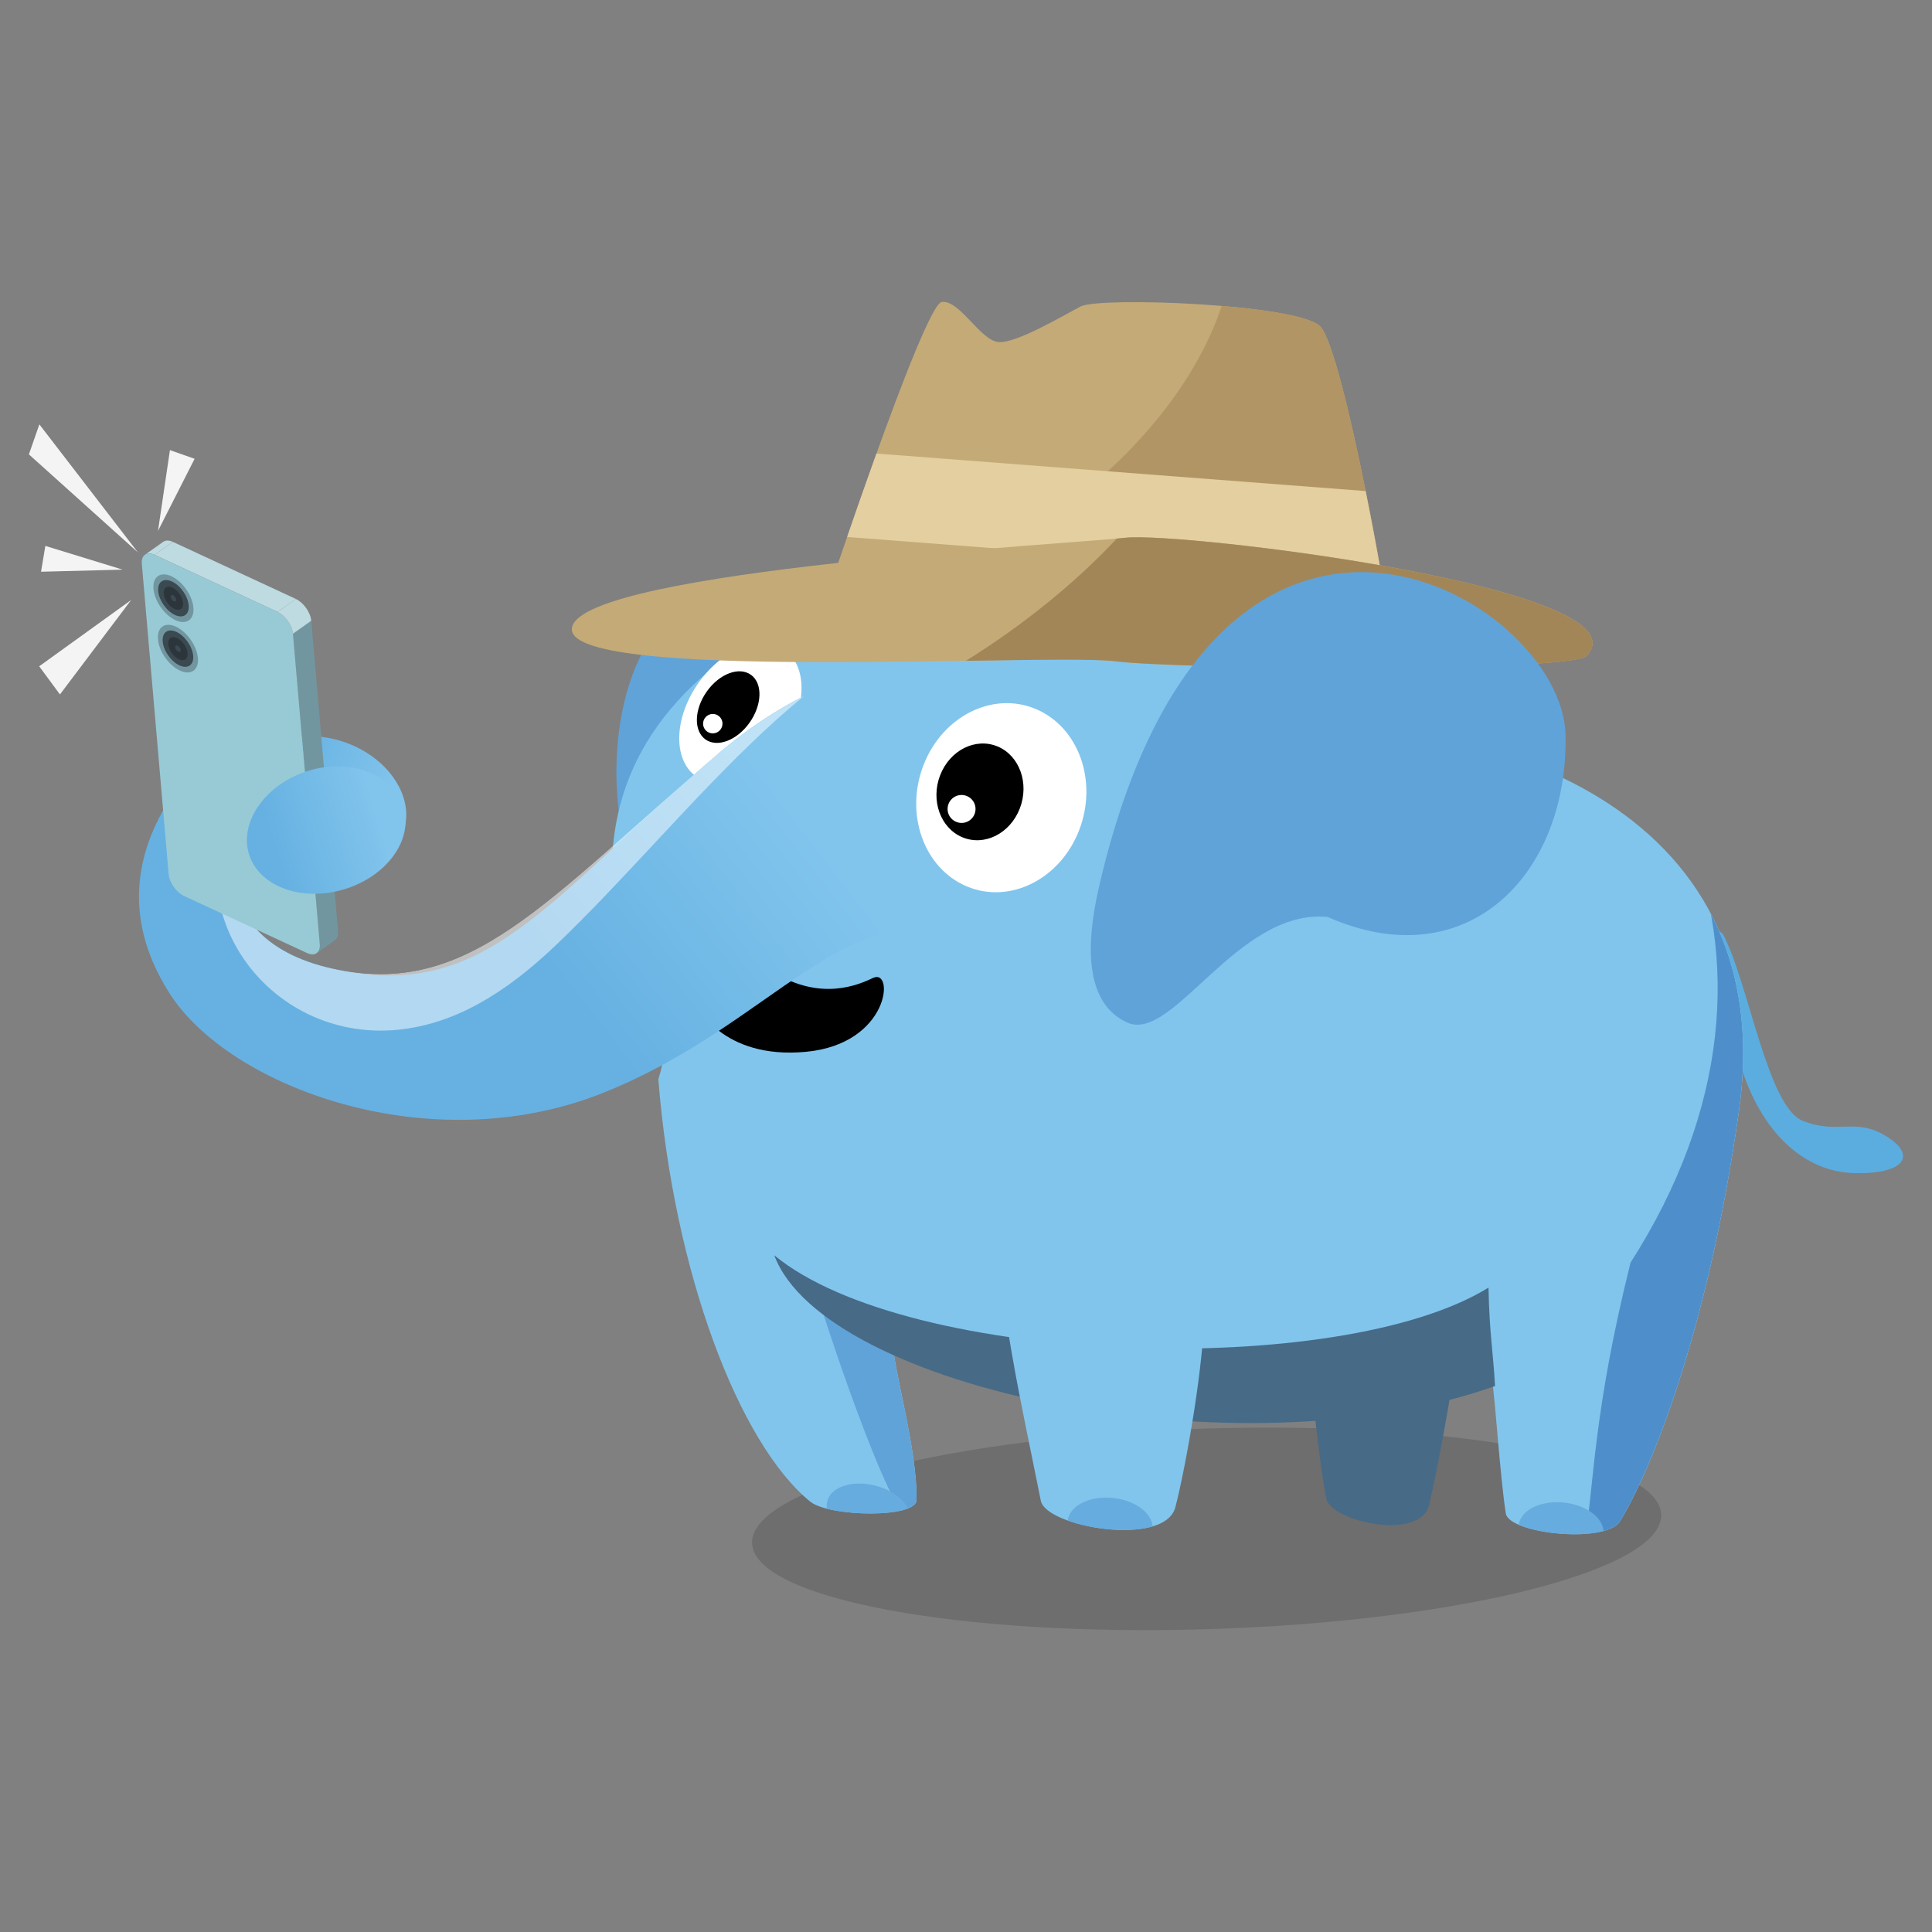 <?xml version="1.0" encoding="UTF-8"?><svg xmlns="http://www.w3.org/2000/svg" xmlns:xlink="http://www.w3.org/1999/xlink" id="Layer_1" data-name="Layer 1" viewBox="0 0 700 700"><rect x="0" y="0" width="700" height="700" fill="#808080" stroke="none"/><defs><style> .cls-1 { fill: #f4f4f4; } .cls-1, .cls-2, .cls-3, .cls-4, .cls-5, .cls-6, .cls-7, .cls-8, .cls-9, .cls-10 { fill-rule: evenodd; } .cls-2 { fill: #476a86; } .cls-11 { clip-path: url(#clippath-6); } .cls-12 { clip-path: url(#clippath-7); } .cls-3 { opacity: .14; } .cls-13 { clip-path: url(#clippath-4); } .cls-14 { fill: url(#linear-gradient-2); } .cls-15 { mask: url(#mask-1); } .cls-16 { fill: #c4aa76; } .cls-17 { clip-path: url(#clippath-9); } .cls-18 { fill: #b29564; } .cls-19 { clip-path: url(#clippath-10); } .cls-20, .cls-6 { fill: #fff; } .cls-21 { mask: url(#mask); } .cls-4 { fill: #60a3d9; } .cls-5 { fill: #66acde; } .cls-22 { fill: #a38657; } .cls-23 { clip-path: url(#clippath-11); } .cls-24 { fill: none; } .cls-25 { fill: url(#linear-gradient-4); } .cls-26 { fill: url(#linear-gradient-3); } .cls-27 { clip-path: url(#clippath-1); } .cls-28 { fill: url(#linear-gradient-5); } .cls-7 { fill: #4e8fcb; } .cls-29 { fill: #bddbe0; } .cls-8 { fill: #81c5ed; } .cls-30 { isolation: isolate; } .cls-31 { clip-path: url(#clippath-5); } .cls-32 { fill: #7296a0; } .cls-33 { clip-path: url(#clippath-8); } .cls-34 { clip-path: url(#clippath-3); } .cls-35 { clip-path: url(#clippath-12); } .cls-36 { fill: #98cad5; } .cls-37 { fill: url(#linear-gradient-6); } .cls-38 { fill: #3b4951; } .cls-39 { clip-path: url(#clippath-2); } .cls-40 { fill: #e4cfa1; } .cls-10 { fill: #5bade0; } .cls-41 { clip-path: url(#clippath-13); } .cls-42 { fill: #2c353b; } .cls-43 { fill: url(#linear-gradient); } .cls-44 { clip-path: url(#clippath); } .cls-45 { opacity: .5; } </style><clipPath id="clippath"><path class="cls-24" d="M118,311.38s10.85-10.03,4.27-26.97c-4.65-11.99-20.55-15.72-20.55-15.72l16.28,42.69Z"/></clipPath><linearGradient id="linear-gradient" x1="464.76" y1="-1224.28" x2="468.17" y2="-1224.28" gradientTransform="translate(-2889.79 -7591.94) scale(6.44 -6.44)" gradientUnits="userSpaceOnUse"><stop offset="0" stop-color="#66b1e2"/><stop offset="1" stop-color="#81c5ed"/></linearGradient><clipPath id="clippath-1"><path class="cls-24" d="M221.8,310.98c1.83,41.32,26.78,47.73,16.72,80.11,5.6,70.13,29.36,132.23,55.2,153.12,7.26,5.43,38.22,5.89,38.36-.68.38-18.18-8.58-48.19-8.78-58.31,64.13,19.72,78.6,17.21,108.51,14.28,21.05-2.06,49.74-4.33,108.75.77,1.13,5.7,2.85,34.38,5,48.08,1.18,7.52,37.48,11.23,41.63,2.43,9.78-15.89,31.29-65.6,42.89-148.41,16.84-120.11-112.63-141.61-142.21-135.93-14.89-34.14-46.9-70.58-75.37-70.69-2.22-.01-4.54.02-6.98.08-59.3,1.63-179.73,26.61-183.73,115.15"/></clipPath><clipPath id="clippath-2"><rect class="cls-24" x="497.94" y="193.55" width="218.72" height="391.16" transform="translate(-10.42 16.76) rotate(-1.57)"/></clipPath><clipPath id="clippath-3"><rect class="cls-24" x="497.94" y="193.54" width="218.72" height="391.16" transform="translate(-10.42 16.76) rotate(-1.57)"/></clipPath><linearGradient id="linear-gradient-2" x1="541.74" y1="-951.49" x2="546.69" y2="-951.49" gradientTransform="translate(-41161.6 24273.42) rotate(-90) scale(43.9 -43.9)" gradientUnits="userSpaceOnUse"><stop offset="0" stop-color="#fff"/><stop offset="1" stop-color="#000"/></linearGradient><mask id="mask" x="468.11" y="176.91" width="278.39" height="426.01" maskUnits="userSpaceOnUse"><g class="cls-39"><rect x="498.15" y="193.54" width="218.72" height="406.47" transform="translate(-10.63 16.77) rotate(-1.57)"/><g class="cls-30"><g class="cls-34"><rect class="cls-14" x="402.65" y="262.56" width="409.3" height="253.12" transform="translate(180.72 970.72) rotate(-86.39)"/></g></g></g></mask><clipPath id="clippath-4"><rect class="cls-24" x="497.94" y="193.55" width="218.72" height="391.16" transform="translate(-10.42 16.76) rotate(-1.57)"/></clipPath><clipPath id="clippath-5"><rect class="cls-24" x="298.33" y="472" width="43.4" height="83.86" transform="translate(-13.94 8.95) rotate(-1.57)"/></clipPath><clipPath id="clippath-6"><rect class="cls-24" x="298.33" y="472" width="43.4" height="83.86" transform="translate(-13.94 8.95) rotate(-1.57)"/></clipPath><linearGradient id="linear-gradient-3" x1="626.12" y1="-792.53" x2="631.07" y2="-792.53" gradientTransform="translate(5452.94 7000.91) rotate(-180) scale(8.19 -8.19)" xlink:href="#linear-gradient-2"/><mask id="mask-1" x="280.96" y="463.02" width="78.13" height="101.81" maskUnits="userSpaceOnUse"><g class="cls-31"><rect x="298.39" y="471.99" width="43.4" height="88.79" transform="translate(-14.01 8.95) rotate(-1.57)"/><g class="cls-30"><g class="cls-11"><rect class="cls-26" x="290.43" y="468.52" width="59.19" height="90.81" transform="translate(-107.57 85.32) rotate(-13.02)"/></g></g></g></mask><clipPath id="clippath-7"><rect class="cls-24" x="298.33" y="472" width="43.4" height="83.86" transform="translate(-13.94 8.95) rotate(-1.57)"/></clipPath><clipPath id="clippath-8"><path class="cls-24" d="M377.1,543.69c1.66,9.53,44.95,17.13,48.77,2.36,3.83-14.78,10.7-53.63,10.42-72.24-23.02-.77-49.46-.91-72.49-1.68,2.91,22.66,8.9,49.34,13.3,71.56"/></clipPath><clipPath id="clippath-9"><path class="cls-24" d="M260.22,273.08c-62.74,53.21-83.9,90.63-139.91,77.82-50.73-11.59-36.3-55.31-30.17-74.12.64-1.96,3.17-8.67,3.17-8.67,0,0-18.72,3.99-27.45,15.19-11.18,15.01-26.13,42.58-4.41,76.63,21.71,34.05,94.36,60.99,156.88,36.11,62.52-24.87,88.76-73.98,132.96-55.11,44.2,18.87,112.96-54.48,49.58-86-20.85-10.38-41.53-15.63-61.99-15.07-26.58.73-52.82,11.27-78.67,33.2"/></clipPath><linearGradient id="linear-gradient-4" x1="484.22" y1="-1038.68" x2="489.17" y2="-1038.68" gradientTransform="translate(-22277.71 -11842.33) rotate(-34.13) scale(21.33 -21.87) skewX(-3.71)" xlink:href="#linear-gradient"/><clipPath id="clippath-10"><path class="cls-24" d="M260.22,273.08c-62.74,53.21-89.94,88.95-139.91,77.82-49.39-11-36.83-54.25-32.05-68.22,1.03-3-1.14-6.25-3.98-7.65-3.68-1.81-9.17-3.29-14.79-.25-22.66,12.25-29.75,51.12-8.04,85.17,21.71,34.05,94.36,60.99,156.88,36.11,62.52-24.87,88.76-73.98,132.96-55.11,44.2,18.87,112.96-54.48,49.58-86-20.85-10.38-41.52-15.63-61.99-15.07-26.58.73-52.81,11.28-78.67,33.2"/></clipPath><clipPath id="clippath-11"><rect class="cls-24" x="59.63" y="158.28" width="408.99" height="211.65" transform="translate(-7.13 7.33) rotate(-1.57)"/></clipPath><clipPath id="clippath-12"><path class="cls-24" d="M89.28,279.71c-4.48,11.58,4.6,25.89,20.27,31.95s32.01,1.57,36.48-10.01c4.48-11.59-4.17-26.2-19.84-32.26s-32.44-1.26-36.92,10.33"/></clipPath><linearGradient id="linear-gradient-5" x1="448.99" y1="-1043.79" x2="453.94" y2="-1043.79" gradientTransform="translate(12123.05 -5257.34) rotate(90) scale(12.29 -11.5)" gradientUnits="userSpaceOnUse"><stop offset="0" stop-color="#66b1e2"/><stop offset=".16" stop-color="#66b1e2"/><stop offset=".83" stop-color="#81c4ec"/><stop offset="1" stop-color="#81c4ec"/></linearGradient><clipPath id="clippath-13"><path class="cls-24" d="M90.15,309.29c3.49,11.76,18.87,17.57,34.36,12.98,15.49-4.59,25.22-17.85,21.73-29.61-3.49-11.76-18.73-18.07-34.22-13.48-15.49,4.59-25.36,18.35-21.87,30.11"/></clipPath><linearGradient id="linear-gradient-6" x1="507.27" y1="-1177.26" x2="512.35" y2="-1177.26" gradientTransform="translate(-5744.86 -13239.65) scale(11.5 -11.5)" xlink:href="#linear-gradient-5"/></defs><g><path class="cls-3" d="M436,517.63c-90.96,2.86-164.17,21.43-163.52,41.48.65,20.05,74.91,34.01,165.87,31.15,90.96-2.86,164.18-21.44,163.53-41.5-.65-20.05-74.92-33.99-165.88-31.14"/><g><g><g class="cls-44"><rect class="cls-43" x="102.3" y="268.32" width="26.22" height="43.12" transform="translate(-7.89 3.27) rotate(-1.57)"/></g><g><path class="cls-6" d="M413.22,184.92c.03,1.09-.83,2-1.92,2.03s-2-.83-2.03-1.92.83-2,1.92-2.03,2,.83,2.03,1.92"/><path class="cls-6" d="M471.96,234.05c.05,1.9-1.44,3.47-3.34,3.52s-3.47-1.44-3.52-3.34c-.05-1.9,1.44-3.47,3.33-3.52s3.47,1.44,3.52,3.34"/><path class="cls-4" d="M229.14,312.39c-9.4-17.85-11.74-82.63,27.37-98.52,19.36-7.87,75.92-6.21,93.53,23.87,53.21,90.85-125.72,118.44-120.9,74.65"/><path class="cls-2" d="M472.14,472.59c2.41,20.32,4.71,50.24,8.34,70.16,1.37,8.55,34.24,15.76,37.31,2.51,3.07-13.25,11.21-54.09,10.93-70.77-18.72-.68-37.86-1.22-56.58-1.9"/><path class="cls-10" d="M624.17,338.29c9.28,17.22,16.11,62.56,28.93,67.77,12.83,5.21,19.09-1.42,30.46,5.71,11.37,7.13,5.96,13.77-11.89,13.26-17.85-.5-33.71-14.53-41.28-39.9-7.57-25.37-22.03-58.93-6.23-46.84"/><path class="cls-8" d="M412.51,195.74c28.47.12,60.48,36.56,75.37,70.69,29.58-5.68,159.05,15.82,142.21,135.93-11.6,82.81-33.11,132.52-42.88,148.41-4.15,8.81-40.46,5.08-41.63-2.43-2.14-13.69-3.87-42.37-4.99-48.07-142.9-12.36-108.03,18.53-217.28-15.04.2,10.11,9.17,40.12,8.78,58.3-.14,6.57-31.1,6.11-38.36.67-25.85-20.88-49.6-82.98-55.2-153.11,10.06-32.39-14.89-38.79-16.72-80.12,4.16-92.18,134.51-115.47,190.71-115.23"/></g><g class="cls-27"><g class="cls-21"><g class="cls-13"><path class="cls-7" d="M492.82,203.28c113.11,32.77,169.03,143.17,97.95,254.2-13.56,54.55-13.01,78.57-17.16,106.06-5.68,37.63,33.51,15.18,33.51,15.18l111.33-125.8-18.41-232.86-119.35-25.84-87.87,9.08Z"/></g></g><g class="cls-15"><g class="cls-12"><path class="cls-4" d="M297.19,472.6s24,75.91,34.48,81.75c10.48,5.84,10.81-13.49,10.81-13.49l-3.71-49.19-41.57-19.07Z"/></g></g><path class="cls-5" d="M555.53,546.14c6.42-3.2,16.13-2.18,21.7,2.29,5.57,4.47,4.89,10.69-1.53,13.89-6.42,3.2-16.14,2.18-21.71-2.29-5.57-4.47-4.88-10.68,1.53-13.89"/><path class="cls-5" d="M305.97,538.28c6.87-2.15,16.36.37,21.19,5.63,4.83,5.25,3.19,11.26-3.68,13.41-6.87,2.15-16.36-.37-21.19-5.63-4.83-5.26-3.19-11.26,3.68-13.41"/></g><g><path class="cls-9" d="M277.26,350.29c17.22,12.16,31.21,7.85,39.02,4.05,7.82-3.79,6.24,23.87-24.24,26.75-30.48,2.88-39.72-16.97-39.72-16.97l18.13-24.46,6.81,10.64Z"/><path class="cls-2" d="M280.53,454.81c18.03,48.49,168.71,80.14,261.15,47.38-.66-12.15-2.03-18.9-2.37-35.66-53.99,33.37-209.93,28.54-258.78-11.72"/><path class="cls-8" d="M363.81,472.13c2.9,22.66,8.89,49.34,13.29,71.56,1.66,9.53,44.95,17.14,48.77,2.36,3.83-14.78,10.71-53.63,10.42-72.23-23.02-.77-49.46-.91-72.48-1.68"/></g><g class="cls-33"><path class="cls-5" d="M392.14,544.48c6.42-3.2,16.13-2.18,21.7,2.29,5.57,4.46,4.89,10.68-1.53,13.89-6.42,3.2-16.14,2.18-21.71-2.29-5.57-4.47-4.88-10.68,1.53-13.89"/></g><g><path class="cls-8" d="M377.42,186.96c1.02-2.83,7.31-19.19,24.21-24.97,6.42-2.2,12.89-2.36,13.31-1.25.58,1.53-11.01,3.96-16.23,12.43-4.02,6.51-2.58,13.85-1.01,14.09,1.59.25,2.9-6.84,11.56-13.68.74-.58,2.62-2.03,5.3-3.52,9.41-5.25,20.04-6.28,20.45-5.18.47,1.26-13.21,3.23-19.91,12.95-4.18,6.06-4.57,13.57-2.48,14.29,1.48.51,3.47-2.62,9.5-7.05,6.81-4.99,15.55-9.27,16.85-8.08,1.18,1.09-5.19,5.42-9.27,13.99-5.15,10.81-.48,15.36-4.72,19.68-8.81,8.97-44.02,4.66-49.4-10.14-1.54-4.24-.16-8.06,1.83-13.57"/><path class="cls-6" d="M284.47,235.61c8.34,6.13,7.83,21.3-1.12,33.89-8.95,12.59-22.97,17.83-31.31,11.7-8.34-6.13-7.83-21.3,1.12-33.89,8.96-12.59,22.98-17.83,31.31-11.7"/><path class="cls-9" d="M272.13,244.53c4.27,3.13,4.01,10.9-.58,17.34-4.58,6.44-11.75,9.12-16.02,5.99-4.27-3.14-4.01-10.9.57-17.34,4.58-6.44,11.76-9.12,16.02-5.99"/></g><g class="cls-17"><polygon class="cls-25" points="-48.56 306.53 322.43 55.07 553.87 353.99 182.88 605.44 -48.56 306.53"/></g><g class="cls-19"><g class="cls-45"><g class="cls-23"><path class="cls-6" d="M403.99,214.59c-17.76-9.75.96,19.79-50.25,12.87-51.21-6.92-103.22,68.42-152.81,115.44-17.81,16.89-36.12,28.16-56.79,30.2-47.36,4.68-83.24-44.73-56.86-88.24,7.06-11.64-13.24-23.22-27.39-8.17l25.73-40.64,216.96-78.85,118.19,5.95,46.8,60.22-21.65,21.96-41.93-30.73Z"/></g></g></g><g><path class="cls-6" d="M375.25,256.87c15.57,6.52,22.61,26.19,15.73,43.95-6.88,17.76-25.08,26.87-40.65,20.35-15.57-6.52-22.61-26.19-15.73-43.95,6.88-17.75,25.08-26.87,40.65-20.35"/><path class="cls-9" d="M361.44,270.45c7.97,3.33,11.57,13.4,8.05,22.49-3.52,9.09-12.83,13.75-20.8,10.42-7.97-3.33-11.57-13.4-8.05-22.49,3.52-9.08,12.83-13.74,20.8-10.41"/><path class="cls-20" d="M353.45,292.96c.08,2.8-2.13,5.13-4.92,5.2s-5.13-2.13-5.2-4.92,2.13-5.13,4.92-5.2,5.13,2.13,5.2,4.92"/><path class="cls-20" d="M261.77,262.1c.05,1.94-1.48,3.56-3.42,3.62-1.94.05-3.56-1.48-3.61-3.42-.05-1.94,1.48-3.56,3.42-3.62,1.95-.05,3.56,1.48,3.62,3.42"/><path class="cls-16" d="M503.8,231.64c1.57.26-16.98-105.48-25.58-113.5-8.58-8.04-79.79-10.68-86.68-7.1-6.87,3.57-23.05,13.26-29.65,12.9-6.61-.4-14.11-15.3-20.65-14.55-6.56.72-43.51,112.27-43.51,112.27,0,0,130.75-2.33,206.07,9.99"/><path class="cls-18" d="M392.23,178.57c25.39-20.38,42.88-44.97,50.42-67.73,16.69,1.4,31.88,3.85,35.57,7.3,8.6,8.02,27.15,113.76,25.58,113.5-75.31-12.32-206.07-9.99-206.07-9.99,0,0,.91-2.7,2.45-7.28,27.06,1.2,61.5-11.27,92.05-35.8"/><path class="cls-40" d="M317.56,164.33l177.24,13.59c2.28,11.28,4.33,22.34,5.9,31.51l-193.77-14.87c3.15-9.15,6.84-19.71,10.63-30.24"/><path class="cls-16" d="M574.87,237.66c-5.43,5.84-146.97,4.94-170.95,1.91-23.99-3.03-202.01,8.08-196.62-12.47,5.39-20.55,181.08-30.03,200.52-32.27,19.43-2.26,190.07,18.07,167.05,42.82"/><path class="cls-22" d="M404.66,195.14c1.26-.11,2.39-.23,3.16-.3,19.43-2.26,190.07,18.07,167.05,42.83-5.43,5.84-146.97,4.94-170.95,1.91-7.18-.91-28.21-.55-53.95-.15,21.11-13.16,39.79-28.42,54.69-44.29"/><path class="cls-4" d="M398.5,319.98c41.91-178.28,167.77-103.87,168.73-53.6.95,50.26-35.43,88.28-86.25,65.84-32.71-3.05-55.99,45.89-72.63,38.25-18.23-8.36-13.21-36.2-9.85-50.49"/></g><g class="cls-35"><rect class="cls-28" x="95.03" y="260.05" width="45.43" height="60.85" transform="translate(-195.64 295.58) rotate(-68.87)"/></g></g><g><g class="cls-30"><path class="cls-32" d="M121.36,340.64l-6.63,4.69c.82-.58,1.27-1.7,1.14-3.23l6.63-4.69c.13,1.53-.31,2.65-1.14,3.23Z"/><path class="cls-29" d="M52.52,200.99l6.63-4.69c.84-.59,2.07-.63,3.49.03l-6.63,4.69c-1.42-.66-2.65-.62-3.49-.03Z"/><polygon class="cls-32" points="106.14 229.61 112.78 224.92 122.49 337.4 115.86 342.09 106.14 229.61"/><polygon class="cls-29" points="56.01 201.02 62.64 196.33 107.2 217.01 100.56 221.71 56.01 201.02"/><path class="cls-36" d="M100.56,221.71c2.8,1.3,5.31,4.84,5.58,7.9l9.72,112.48c.27,3.1-1.82,4.51-4.62,3.21l-44.56-20.68c-2.8-1.3-5.31-4.84-5.58-7.94l-9.72-112.48c-.26-3.06,1.82-4.47,4.62-3.17l44.56,20.68Z"/><path class="cls-29" d="M100.56,221.71l6.63-4.69c2.8,1.3,5.31,4.84,5.58,7.9l-6.63,4.69c-.26-3.06-2.78-6.6-5.58-7.9Z"/></g><g><g><path class="cls-32" d="M70.08,220.11c.39,4.39-2.53,6.45-6.53,4.59-4-1.86-7.56-6.92-7.95-11.32-.39-4.39,2.53-6.45,6.53-4.59,4,1.86,7.56,6.92,7.95,11.32Z"/><path class="cls-38" d="M68.36,219.31c.3,3.35-1.93,4.92-4.98,3.5-3.05-1.42-5.76-5.28-6.06-8.63-.3-3.35,1.93-4.92,4.98-3.5,3.05,1.42,5.76,5.28,6.06,8.63Z"/><path class="cls-42" d="M66.33,218.37c.19,2.12-1.22,3.11-3.16,2.22-1.93-.9-3.65-3.34-3.84-5.47s1.22-3.11,3.16-2.22c1.93.9,3.65,3.34,3.84,5.47Z"/><path class="cls-38" d="M63.83,217.2c.05.6-.35.88-.89.63-.55-.25-1.03-.95-1.09-1.55s.35-.88.89-.63c.55.25,1.03.95,1.09,1.55Z"/></g><g><path class="cls-32" d="M71.71,238.38c.39,4.39-2.53,6.45-6.53,4.59-4-1.86-7.56-6.92-7.95-11.32-.39-4.39,2.53-6.45,6.53-4.59,4,1.86,7.56,6.92,7.95,11.32Z"/><path class="cls-38" d="M69.99,237.58c.3,3.35-1.93,4.92-4.98,3.5-3.05-1.42-5.76-5.28-6.06-8.63s1.93-4.92,4.98-3.5c3.05,1.42,5.76,5.28,6.06,8.63Z"/><path class="cls-42" d="M67.96,236.64c.19,2.12-1.22,3.11-3.16,2.22-1.93-.9-3.65-3.34-3.84-5.47-.19-2.12,1.22-3.11,3.16-2.22,1.93.9,3.65,3.34,3.84,5.47Z"/><path class="cls-38" d="M65.46,235.48c.05.6-.35.88-.89.63-.55-.25-1.03-.95-1.09-1.55s.35-.88.89-.63c.55.25,1.03.95,1.09,1.55Z"/></g></g></g><g class="cls-41"><rect class="cls-37" x="88.88" y="278.33" width="58.51" height="44.86" transform="translate(-80.63 46) rotate(-16.52)"/></g></g><polygon class="cls-1" points="49.95 200.13 14.26 153.76 10.47 164.63 49.95 200.13"/><polygon class="cls-1" points="44.43 206.39 16.43 197.79 14.87 207.15 44.43 206.39"/><polygon class="cls-1" points="47.51 217.4 14.2 241.41 21.72 251.61 47.51 217.4"/><polygon class="cls-1" points="57.25 192.34 70.51 166.23 61.57 163.09 57.25 192.34"/></g><rect class="cls-24" y="0" width="700" height="700"/></svg>